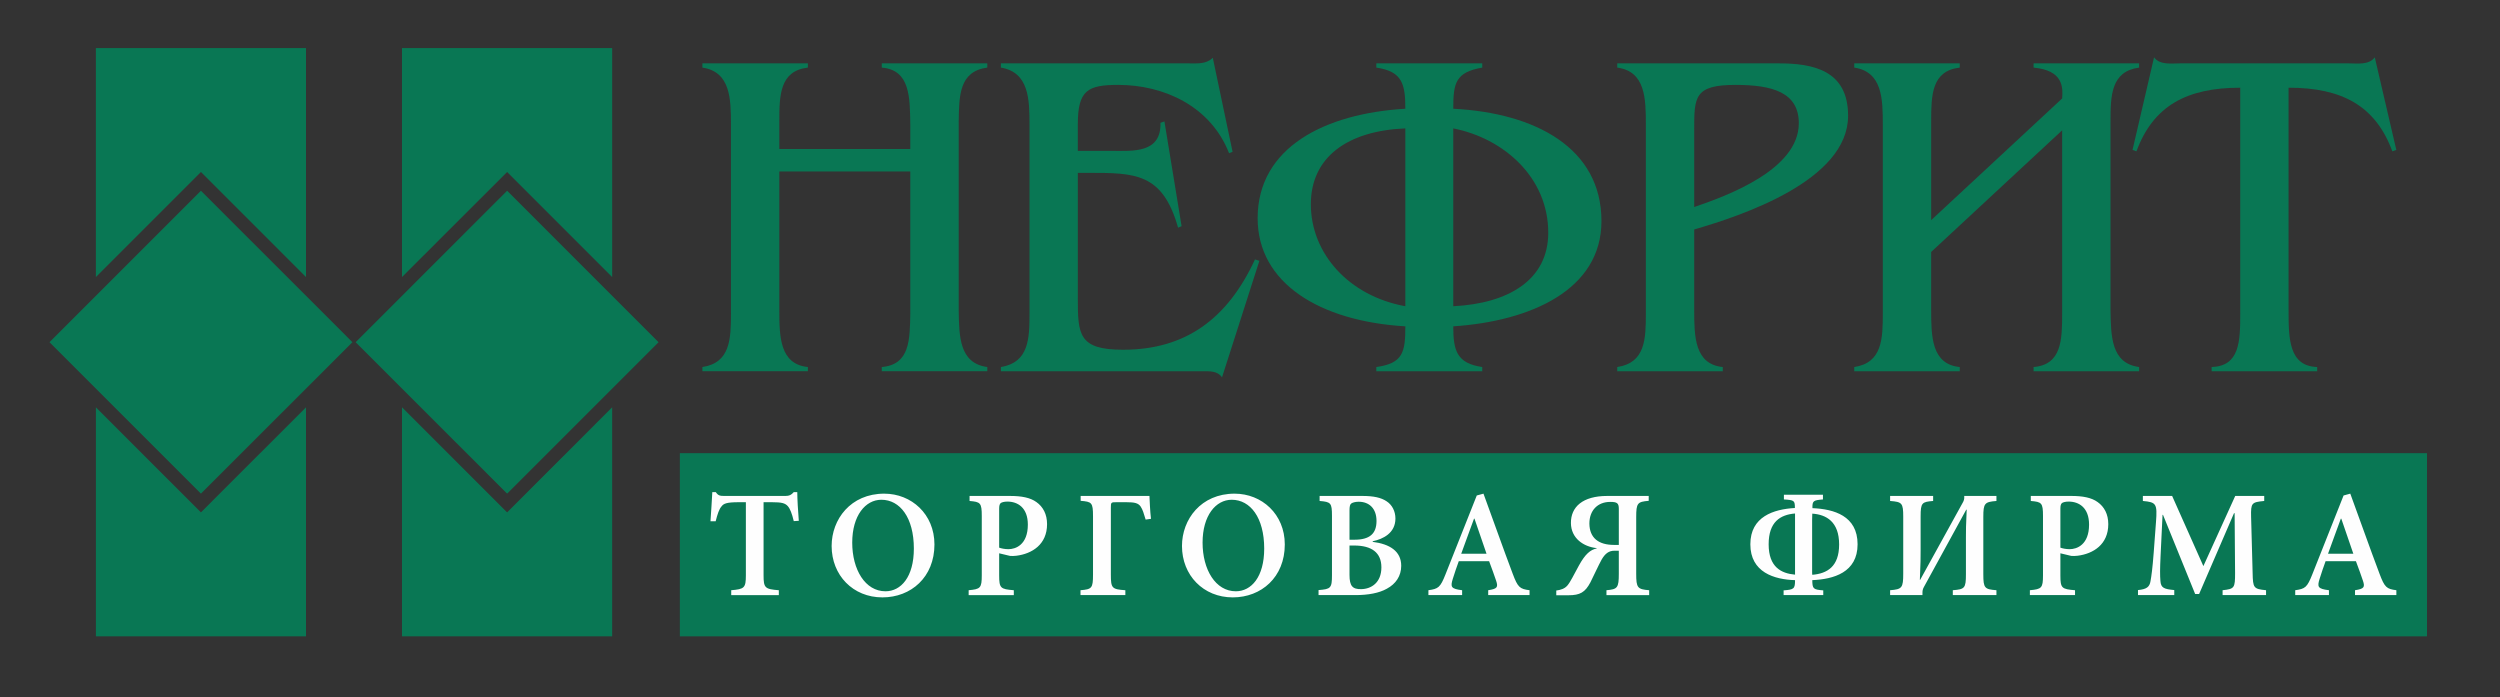 <?xml version="1.0" encoding="UTF-8"?>
<!DOCTYPE svg PUBLIC "-//W3C//DTD SVG 1.1//EN" "http://www.w3.org/Graphics/SVG/1.1/DTD/svg11.dtd">
<!-- Creator: CorelDRAW -->
<svg xmlns="http://www.w3.org/2000/svg" xml:space="preserve" width="191.233mm" height="53.318mm" version="1.1" style="shape-rendering:geometricPrecision; text-rendering:geometricPrecision; image-rendering:optimizeQuality; fill-rule:evenodd; clip-rule:evenodd"
viewBox="0 0 19304.81 5382.39"
 xmlns:xlink="http://www.w3.org/1999/xlink"
 xmlns:xodm="http://www.corel.com/coreldraw/odm/2003">
 <rect x="0" y="0" width="19304.81" height="5382.39" fill="#333333" stroke="none"/>
 <defs>
  <style type="text/css">
   <![CDATA[
    .fil0 {fill:none}
    .fil1 {fill:#097754}
    .fil2 {fill:#FEFEFE;fill-rule:nonzero}
   ]]>
  </style>
 </defs>
 <g id="Слой_x0020_1">
  <polygon class="fil0" points="-0,0 19304.81,0 19304.81,5382.39 -0,5382.39 "/>
  <path class="fil1" d="M740.48 4913.77l1622.41 0 0 -1768.3 -811.3 811.15 -811.12 -811.5 0 1768.66zm0 -4542.69l0 1768.19 811.12 -811.12 811.3 811.12 0 -1768.19 -1622.41 0z"/>
  <polygon class="fil1" points="382.23,2642.45 1551.6,3811.78 2721.44,2642.45 1551.6,1472.94 "/>
  <path class="fil1" d="M3915.95 3956.62l-811.64 -811.5 0 1768.66 1622.76 0 0 -1768.66 -811.12 811.5zm-811.64 -3585.53l0 1768.19 811.64 -811.12 811.12 811.12 0 -1768.19 -1622.76 0z"/>
  <polygon class="fil1" points="5085.27,2642.45 3915.95,3811.78 2746.09,2642.45 3915.95,1472.94 "/>
  <path class="fil1" d="M6808.98 522.01c220.23,17.88 217.06,230.99 220.23,440.64l0 187.96 -1011.37 0 0 -213.29c0,-202.03 3.31,-390.34 220.58,-415.3l0.01 -32.78 -814.61 0 0 32.77c217.24,32.27 220.54,241.74 220.54,440.64l0.01 1456.26c0,195.08 -3.32,382.73 -220.55,415.31l0 32.43 814.61 0 0 -32.45c-217.27,-21.68 -220.59,-234.96 -220.59,-440.94l0 -1069.42 1011.37 0 0 1095.05c-3.17,205.8 -3.17,397.15 -220.23,415.31l0 32.43 814.74 0 0 -32.45c-217.42,-29.13 -217.42,-238.58 -220.74,-440.94l0 -1455.96c3.31,-198.58 3.31,-386.53 220.73,-415.3l0.01 -32.78 -814.74 0 0 32.77z"/>
  <path class="fil1" d="M8672.61 2700.67c-343.01,0 -349.82,-115.8 -349.82,-397.39l0 -968.53 81.77 0c359.72,0 573.5,0.01 692.3,423.12l27.32 -11.26 -132.55 -808.98 -30.59 10.57c6.95,238.6 -217.28,216.79 -376.96,216.79l-261.29 -0.01 0 -205.84c0,-263.92 78.13,-303.63 312.39,-303.63 349.65,0 712.86,162.5 855.66,527.53l26.96 -10.93 -152.71 -726.08c-50.82,50.65 -118.67,43.21 -183.16,43.21l-1453.17 -0.01 0 32.77c217.27,35.9 220.91,245.56 220.91,440.64l0 1456.26c0,195.08 -3.63,379.24 -220.91,415.31l0 32.43 1558.2 0c54.1,0 115.34,-3.48 149.28,47.34l288.57 -900 -33.94 -10.72c-210.16,455.03 -532.8,697.4 -1018.27,697.4z"/>
  <path class="fil1" d="M11221.94 839.67c0,-198.54 17.06,-281.76 223.89,-317.66l0 -32.78 -817.91 0 0 32.77c200.21,29.13 224.04,126.4 224.04,317.67 -617.84,36.43 -1140.56,296.55 -1140.56,845.7 0,498.71 475.39,794.76 1140.56,834.62 0.01,198.73 -17.02,285.45 -224.04,314.23l0 32.76 817.91 0 0 -32.77c-196.72,-28.77 -223.89,-126.42 -223.89,-314.22 597.69,-39.85 1144.37,-281.81 1144.37,-812.75 0,-563.9 -509.65,-834.94 -1144.37,-867.57zm-369.97 1525.11c-437.83,-79.73 -729.71,-408.33 -729.71,-787.6 0,-365.03 284.93,-567.37 729.7,-585.76l0.01 1373.36zm369.97 0l0 -1373.36c386.86,75.95 733.54,375.78 733.54,805.85 0.01,361.18 -302.16,545.69 -733.54,567.52z"/>
  <path class="fil1" d="M13734.23 489.24l-1245.95 0 0 32.77c217.24,28.77 220.91,238.25 220.91,440.64l0 1456.26c0,198.58 -3.66,382.73 -220.91,415.31l0 32.43 814.75 0 0 -32.45c-217.27,-21.68 -220.55,-234.96 -220.55,-440.94l0.01 -621.34c359.71,-104.73 1188.35,-375.6 1188.35,-878.13 0,-350.29 -268.52,-404.56 -536.6,-404.57zm-651.75 1109.44l0 -596c0,-253.31 -0.01,-347.15 318.97,-347.15 285.47,0 488.83,57.9 488.83,296.19 0,357.76 -553.03,560.12 -807.79,646.96z"/>
  <path class="fil1" d="M16297.29 2393.27l0 -1455.95c0,-198.58 3.48,-386.53 220.75,-415.3l0.01 -32.78 -814.73 0 0 32.77c227.17,21.51 227.17,148.26 220.5,238.25l-1011.46 939.53 0 -762.47c0,-202.03 2.98,-390.34 220.54,-415.3l0 -32.78 -814.57 0 0 32.77c217.1,32.27 220.58,241.74 220.58,440.64l0 1456.26c0,195.08 -3.49,382.73 -220.58,415.31l0 32.43 814.57 0 0 -32.45c-217.57,-21.68 -220.55,-234.96 -220.55,-440.94l0.01 -447.76 1011.47 -939.36 0 1412.75c0,205.8 -3.29,397.15 -220.52,415.31l0.01 32.43 814.73 0 0 -32.45c-217.26,-29.13 -217.27,-238.58 -220.76,-440.95z"/>
  <path class="fil1" d="M18337.86 442.56c-44.53,61.25 -136.19,46.69 -200.59,46.69l-1303.67 -0.01c-64.24,0 -156.06,14.58 -200.07,-46.68l-166.3 715.17 30.26 10.89c129.09,-350.61 387.21,-491.41 801.54,-491.41l0 1741.69c0,216.78 -3.46,408.01 -220.88,415.31l0 32.43 814.9 0 0 -32.45c-217.61,-7.3 -220.88,-216.72 -220.88,-437.13l0 -1719.88c414.14,0 672.29,140.81 801.35,491.42l30.63 -10.89 -166.3 -715.17z"/>
  <polygon class="fil1" points="5249.75,3499.38 18741.09,3499.38 18741.09,4913.77 5249.75,4913.77 "/>
  <path class="fil2" d="M6168.29 4021.64c-5.9,-73.03 -11.78,-170.8 -11.78,-221.44l-27.09 0c-20.02,22.38 -34.16,29.45 -64.78,29.45l-471.17 0c-32.99,0 -48.3,-2.36 -65.97,-29.45l-27.09 0c-2.35,61.25 -9.42,144.88 -14.13,224.98l40.05 0c14.14,-56.53 27.09,-94.23 44.76,-114.25 16.5,-22.38 38.88,-32.98 135.46,-32.98l53.01 0 0 564.22c0,97.77 -11.78,107.19 -113.08,115.44l0 37.69 367.52 0 0 -37.69c-107.19,-8.25 -117.79,-17.67 -117.79,-115.44l0 -564.22 63.61 0c76.56,0 102.47,7.07 123.67,30.63 17.68,20.02 31.81,56.54 45.94,115.44l38.88 -2.36zm659.92 -209.67c-260.33,0 -406.39,199.07 -406.39,404.03 0,226.17 164.91,396.96 392.26,396.96 220.27,0 401.67,-155.48 401.67,-408.73 0,-234.41 -177.86,-392.26 -387.53,-392.26zm-22.38 47.12c143.7,0 250.9,137.82 250.9,376.93 0,220.27 -100.13,329.82 -219.1,329.82 -156.66,0 -256.78,-167.26 -256.78,-375.76 0,-209.67 102.48,-330.99 224.99,-330.99zm681.12 -29.45l0 38.87c83.64,7.07 94.24,14.14 94.24,115.44l0 458.22c0,98.94 -10.6,107.19 -101.3,115.44l0 37.69 348.67 0 0 -37.69c-102.48,-8.25 -113.08,-15.31 -113.08,-114.25l0 -170.81 83.64 20.03c12.95,1.18 31.8,1.18 49.47,-1.18 121.33,-15.31 236.77,-87.16 236.77,-243.83 0,-76.56 -30.63,-134.28 -82.46,-170.8 -47.11,-34.16 -114.25,-47.11 -203.78,-47.11l-312.15 0zm228.52 98.94c0,-23.55 3.53,-36.51 11.78,-43.58 7.07,-5.89 25.91,-11.78 51.83,-11.78 80.1,0 157.84,47.11 157.84,177.87 0,155.48 -94.24,189.64 -149.6,189.64 -29.45,0 -56.54,-5.9 -71.86,-11.78l0 -300.37zm1172.32 77.75c-7.08,-56.54 -10.61,-153.14 -11.78,-176.69l-531.24 0 0 37.69c85.99,7.07 95.41,12.95 95.41,118.97l0 451.14c0,104.84 -9.42,113.08 -96.59,120.15l0 37.69 346.31 0 0 -37.69c-103.65,-7.07 -111.9,-15.31 -111.9,-120.15l0 -517.11c0,-42.4 1.18,-42.4 47.12,-42.4l71.86 0c65.96,0 91.87,7.07 110.72,32.98 16.5,24.73 24.73,54.19 38.88,101.3l41.23 -5.89zm645.79 -194.37c-260.33,0 -406.39,199.07 -406.39,404.03 0,226.17 164.91,396.96 392.26,396.96 220.27,0 401.67,-155.48 401.67,-408.73 0,-234.41 -177.86,-392.26 -387.53,-392.26zm-22.38 47.12c143.7,0 250.9,137.82 250.9,376.93 0,220.27 -100.13,329.82 -219.1,329.82 -156.66,0 -256.78,-167.26 -256.78,-375.76 0,-209.67 102.48,-330.99 224.99,-330.99zm1088.68 320.39c78.92,-16.48 175.51,-62.43 175.51,-175.51 0,-56.54 -25.91,-106.02 -68.32,-133.1 -42.4,-28.28 -98.94,-41.23 -188.46,-41.23l-328.64 0 0 38.87c87.16,7.07 95.41,15.31 95.41,114.26l0 459.39c0,98.94 -9.42,107.19 -103.65,114.25l0 38.88 285.06 0c96.59,0 182.58,-15.31 242.65,-49.48 68.32,-36.51 110.72,-97.77 110.72,-176.69 0,-114.25 -90.7,-168.43 -220.27,-184.93l0 -4.71zm-179.04 -11.78l0 -226.16c0,-29.45 3.53,-45.94 12.96,-53.01 8.24,-7.07 30.62,-14.13 57.71,-14.13 81.27,0 137.82,51.83 137.82,148.42 0,97.77 -51.83,144.88 -170.8,144.88l-37.69 0zm0 44.76l35.34 0c136.63,0 210.84,55.37 210.84,168.44 0,118.98 -78.92,167.27 -155.48,168.44 -67.14,1.18 -90.7,-23.55 -90.7,-109.54l0 -227.35zm1390.24 382.83l0 -37.69c-75.39,-9.42 -90.7,-22.38 -129.57,-126.03 -76.57,-202.6 -150.78,-414.63 -226.17,-619.59l-51.83 14.14 -241.47 608.99c-40.06,101.3 -55.36,111.9 -131.93,122.5l0 37.69 260.32 0 0 -37.69c-85.99,-10.6 -91.87,-24.73 -71.85,-88.34 14.13,-47.12 30.62,-91.88 45.93,-135.46l234.41 0c21.2,56.54 41.23,111.9 54.18,150.78 16.5,49.47 9.43,62.43 -61.25,73.03l0 37.69 319.21 0zm-332.17 -319.22l-195.54 0c32.98,-88.34 64.79,-180.21 98.95,-270.92l3.53 0 93.05 270.92zm1252.41 -446.43l-320.39 0c-189.65,0 -281.53,84.81 -280.35,209.67 1.17,117.79 97.77,182.58 199.06,193.18l0 2.35c-49.47,10.61 -88.34,43.59 -136.63,130.75 -42.41,76.57 -64.79,126.04 -89.52,155.49 -21.2,24.73 -50.66,34.16 -85.99,38.87l0 36.52 94.24 0c89.52,0 128.39,-22.38 169.61,-100.13 32.99,-65.96 60.07,-127.22 87.17,-176.68 27.09,-45.94 55.36,-67.14 98.95,-67.14l32.98 0 0 177.86c0,109.55 -10.6,120.15 -95.42,127.22l0 37.69 329.82 0 0 -37.69c-90.7,-7.07 -100.12,-18.85 -100.12,-127.22l0 -437.01c0,-108.37 9.42,-118.97 96.59,-126.03l0 -37.69zm-230.87 378.11l-37.69 0c-118.97,0 -188.47,-54.19 -189.64,-164.91 0,-100.12 62.43,-167.27 161.37,-167.27 51.84,0 65.97,9.43 65.97,53.01l0 279.17zm1576.34 -387.54l-301.55 0 0 36.52c80.1,4.7 84.82,8.24 84.82,65.96 -163.73,9.42 -343.95,65.96 -343.95,280.35 0,216.74 184.93,272.1 345.12,276.81 0,67.14 -8.24,73.03 -88.34,78.92l0 36.51 306.26 0 0 -36.51c-78.92,-5.9 -83.63,-12.96 -84.81,-78.92 163.73,-7.07 349.84,-58.89 349.84,-276.81 0,-220.27 -182.58,-272.1 -348.66,-279.16 -1.18,-56.54 7.07,-61.26 81.27,-67.14l0 -36.52zm-215.57 578.37c0,10.6 0,28.27 0,38.87 -104.84,-9.42 -203.78,-56.54 -203.78,-234.4 0,-173.16 89.52,-228.52 203.78,-237.94 0,29.45 0,44.76 0,61.25l0 372.23zm131.93 -385.18c0,-23.56 0,-18.85 1.18,-47.12 108.37,7.07 207.31,62.44 207.31,237.95 0,171.98 -93.05,224.98 -207.31,234.4 -1.18,-5.9 -1.18,-17.67 -1.18,-27.09l0 -398.13zm1423.22 581.89l0 -37.69c-90.7,-7.07 -101.3,-15.31 -101.3,-122.5l0 -444.07c0,-104.84 10.6,-115.45 101.3,-122.51l0 -38.87 -248.55 0 0 14.13c0,10.6 -3.53,24.73 -12.95,40.05l-327.47 593.68 -2.35 0c5.89,-122.51 5.89,-183.76 5.89,-233.23l0 -256.78c0,-106.02 10.61,-111.91 96.6,-118.98l0 -38.87 -332.18 0 0 38.87c91.88,7.07 101.3,15.31 101.3,121.33l0 439.36c0,110.73 -9.42,121.33 -101.3,128.4l0 37.69 249.73 0 0 -15.31c0,-15.31 1.17,-29.45 10.6,-45.94l327.46 -598.39 3.53 0c-5.89,114.26 -5.89,170.81 -5.89,212.03l0 287.41c0,107.19 -9.43,115.44 -101.3,122.5l0 37.69 336.89 0zm265.31 -765.65l0 38.87c83.64,7.07 94.24,14.14 94.24,115.44l0 458.22c0,98.94 -10.6,107.19 -101.3,115.44l0 37.69 348.67 0 0 -37.69c-102.48,-8.25 -113.08,-15.31 -113.08,-114.25l0 -170.81 83.64 20.03c12.95,1.18 31.8,1.18 49.47,-1.18 121.33,-15.31 236.77,-87.16 236.77,-243.83 0,-76.56 -30.63,-134.28 -82.46,-170.8 -47.11,-34.16 -114.25,-47.11 -203.78,-47.11l-312.15 0zm228.52 98.94c0,-23.55 3.53,-36.51 11.78,-43.58 7.07,-5.89 25.91,-11.78 51.83,-11.78 80.1,0 157.84,47.11 157.84,177.87 0,155.48 -94.24,189.64 -149.6,189.64 -29.45,0 -56.54,-5.9 -71.86,-11.78l0 -300.37zm1588.13 666.71l0 -37.69c-96.59,-9.42 -101.3,-17.67 -103.65,-131.93l-11.78 -434.65c-2.36,-107.2 3.53,-113.08 101.3,-122.51l0 -38.87 -223.81 0 -245.98 541.84 -241.28 -541.84 -225.96 0 0 38.87c103.65,9.43 111.9,21.21 101.3,162.56l-17.68 236.77c-9.42,123.67 -17.67,181.4 -24.73,220.27 -7.07,43.58 -29.45,62.43 -96.59,68.31l0 38.88 280.14 0 0 -38.88c-78.72,-7.07 -103.46,-16.48 -107,-70.67 -3.53,-41.23 -3.53,-94.24 1.18,-191.99l15.31 -318.04 3.53 0 248.34 611.34 30.44 0 269.54 -624.3 4.71 0 3.53 462.92c0,114.26 -4.71,122.51 -96.4,131.93l0 37.69 335.51 0zm1006.23 0l0 -37.69c-75.39,-9.42 -90.7,-22.38 -129.57,-126.03 -76.57,-202.6 -150.78,-414.63 -226.17,-619.59l-51.83 14.14 -241.47 608.99c-40.06,101.3 -55.36,111.9 -131.93,122.5l0 37.69 260.32 0 0 -37.69c-85.99,-10.6 -91.87,-24.73 -71.85,-88.34 14.13,-47.12 30.62,-91.88 45.93,-135.46l234.41 0c21.2,56.54 41.23,111.9 54.18,150.78 16.5,49.47 9.43,62.43 -61.25,73.03l0 37.69 319.21 0zm-332.17 -319.22l-195.54 0c32.98,-88.34 64.79,-180.21 98.95,-270.92l3.53 0 93.05 270.92z"/>
 </g>
</svg>
